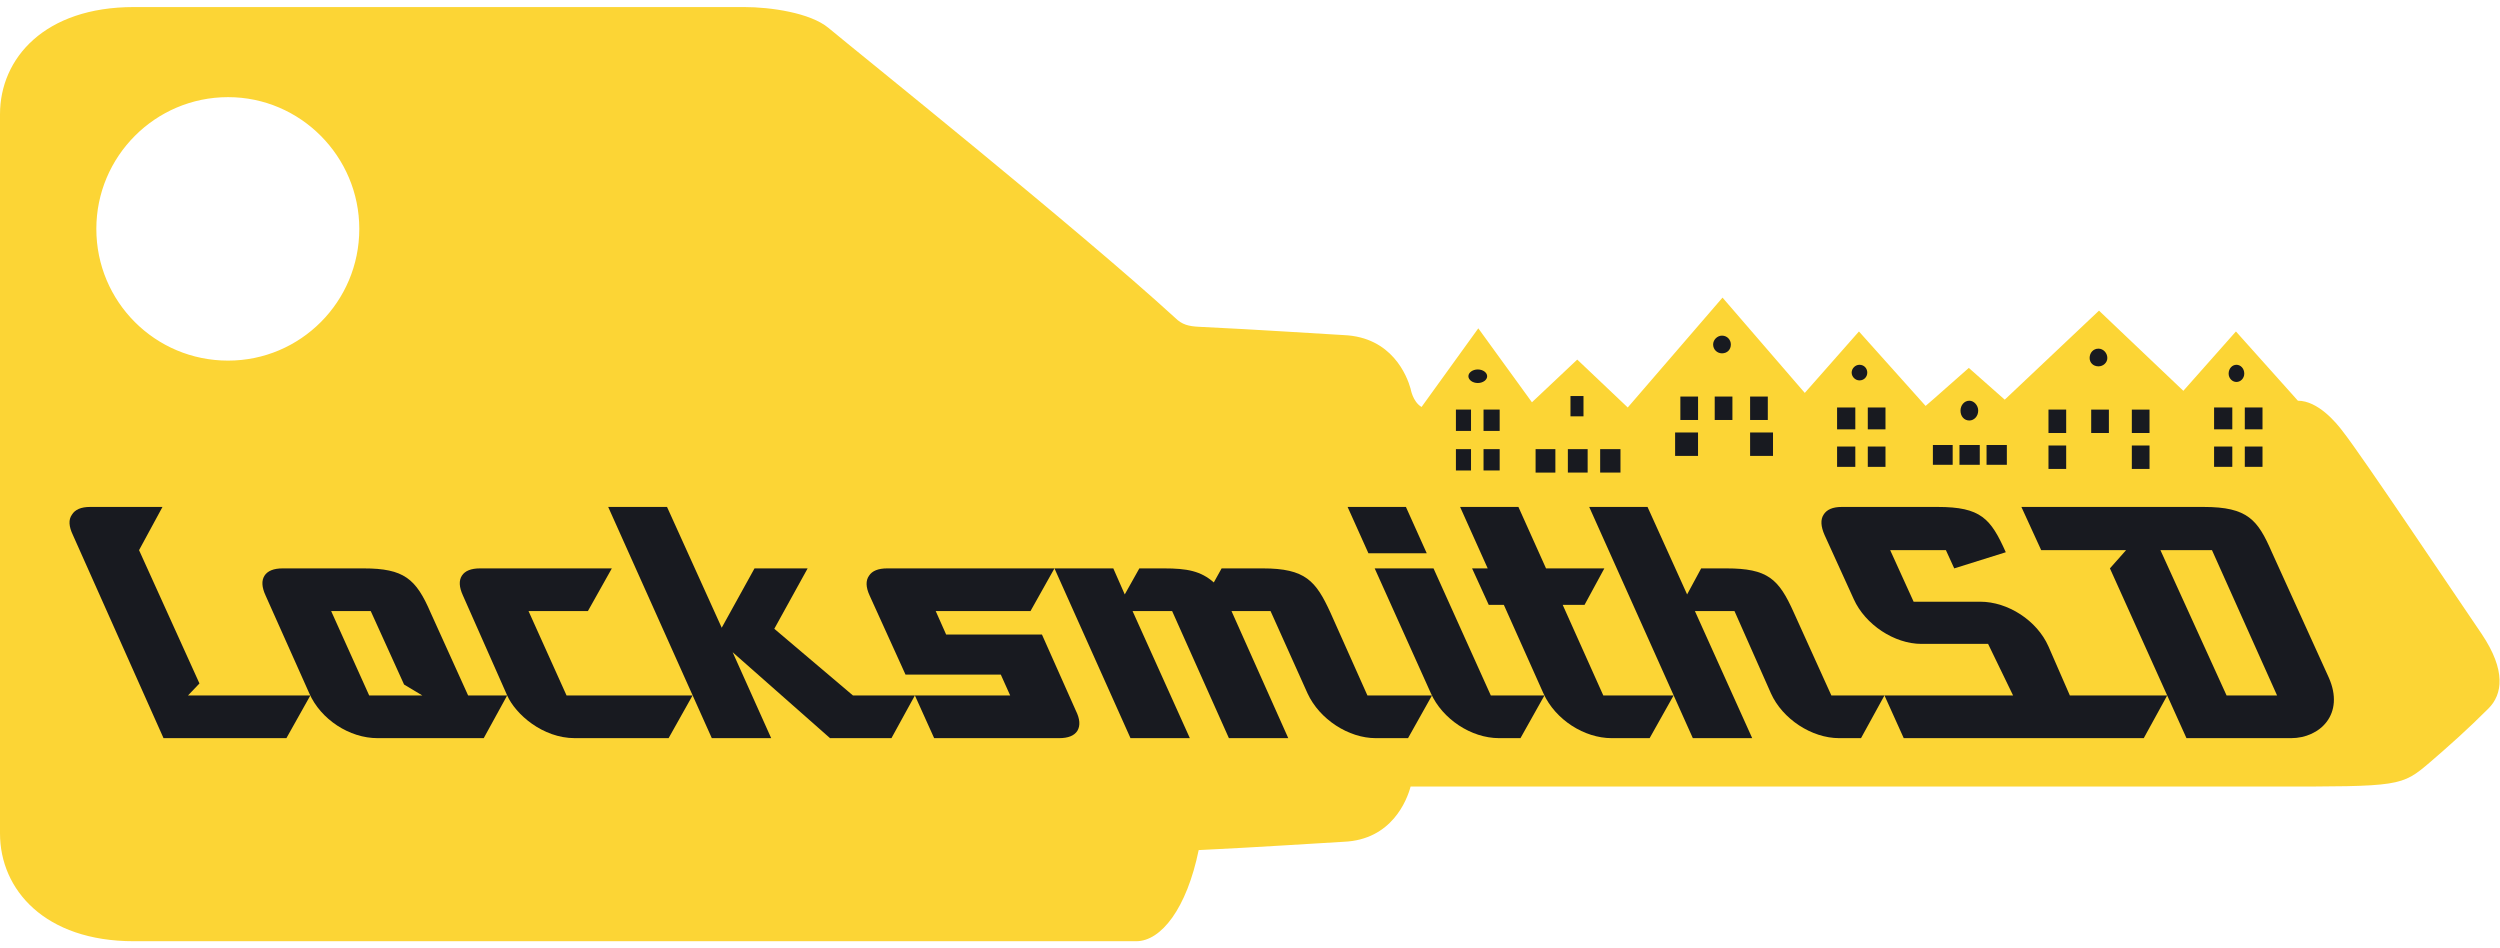 <?xml version="1.0" encoding="UTF-8"?>
<svg xmlns="http://www.w3.org/2000/svg" width="174" height="66" viewBox="0 0 174 66" fill="none">
  <path fill-rule="evenodd" clip-rule="evenodd" d="M173.199 49.309C171.713 50.795 170.444 51.918 169.14 53.042C167.146 54.745 167.074 54.745 158.122 54.745H98.178C97.925 55.687 96.874 58.442 93.54 58.587C90.966 58.731 87.922 58.949 83.428 59.166C82.595 63.225 80.819 65.509 79.079 65.509C75.02 65.509 9.314 65.509 9.314 65.509C3.117 65.509 0 61.921 0 58.007V7.957C0 4.043 3.117 0.491 9.314 0.491H51.789C53.638 0.491 56.392 0.89 57.66 1.941C59.654 3.608 75.02 15.93 81.797 22.128C82.268 22.599 82.74 22.707 83.428 22.744C87.922 22.961 90.966 23.178 93.54 23.323C96.874 23.468 97.925 26.15 98.178 27.056C98.178 27.056 98.323 27.962 98.94 28.325L102.89 22.852L106.623 27.999L109.776 25.027L113.291 28.361L119.887 20.714L125.613 27.346L129.383 23.07L134.021 28.252C134.493 27.854 133.985 28.289 137.029 25.607L139.53 27.817L146.09 21.62L151.961 27.201L155.621 23.07L159.934 27.89C161.311 27.89 162.58 29.376 163.087 30.064C164.392 31.732 170.336 40.611 172.727 44.126C174.431 46.663 174.177 48.33 173.199 49.309ZM25.007 15.93C25.007 10.893 20.911 6.761 15.874 6.761C10.8 6.761 6.705 10.893 6.705 15.93C6.705 21.004 10.8 25.099 15.874 25.099C20.911 25.099 25.007 21.004 25.007 15.93Z" fill="#FCD535"></path>
  <path d="M156.238 32.492H157.47V31.079H156.238V32.492Z" fill="#181A20"></path>
  <path d="M156.238 28.361C156.238 28.905 156.238 29.303 156.238 29.883H157.47V28.361C156.999 28.361 156.709 28.361 156.238 28.361Z" fill="#181A20"></path>
  <path d="M155.657 25.389C155.367 25.389 155.113 25.643 155.113 26.005C155.113 26.331 155.367 26.585 155.657 26.585C155.947 26.585 156.201 26.331 156.201 26.005C156.201 25.643 155.947 25.389 155.657 25.389Z" fill="#181A20"></path>
  <path d="M154.1 32.492H155.368V31.079H154.1V32.492Z" fill="#181A20"></path>
  <path d="M154.1 29.883H155.368C155.368 29.231 155.368 28.977 155.368 28.361H154.1C154.1 28.941 154.1 28.615 154.1 29.883Z" fill="#181A20"></path>
  <path d="M148.375 32.638H149.607V31.007H148.375V32.638Z" fill="#181A20"></path>
  <path d="M148.375 30.137H149.607C149.607 29.557 149.607 29.086 149.607 28.506H148.375C148.375 29.448 148.375 29.231 148.375 30.137Z" fill="#181A20"></path>
  <path d="M145.547 30.137H146.779C146.779 29.485 146.779 29.195 146.779 28.506H145.547V30.137Z" fill="#181A20"></path>
  <path d="M146.054 25.498C146.38 25.498 146.67 25.244 146.67 24.918C146.67 24.556 146.38 24.266 146.054 24.266C145.691 24.266 145.438 24.556 145.438 24.918C145.438 25.244 145.691 25.498 146.054 25.498Z" fill="#181A20"></path>
  <path d="M142.574 32.638H143.806V31.007H142.574V32.638Z" fill="#181A20"></path>
  <path d="M142.574 30.137H143.806V28.506H142.574V30.137Z" fill="#181A20"></path>
  <path d="M138.264 30.971C138.264 31.514 138.264 30.246 138.264 32.348H139.677V30.971C138.88 30.971 138.626 30.971 138.264 30.971Z" fill="#181A20"></path>
  <path d="M136.379 32.348H137.792C137.792 31.84 137.792 31.478 137.792 30.971H136.379C136.379 31.514 136.379 31.877 136.379 32.348Z" fill="#181A20"></path>
  <path d="M137.067 29.267C137.393 29.267 137.683 28.977 137.683 28.578C137.683 28.216 137.393 27.89 137.067 27.89C136.705 27.89 136.451 28.216 136.451 28.578C136.451 28.977 136.705 29.267 137.067 29.267Z" fill="#181A20"></path>
  <path d="M134.529 30.971C134.529 31.768 134.529 31.587 134.529 32.348H135.906C135.906 31.369 135.906 31.478 135.906 30.971C135.725 30.971 134.638 30.971 134.529 30.971Z" fill="#181A20"></path>
  <path d="M129.998 32.492H131.23C131.23 32.021 131.23 31.587 131.23 31.079H129.998C129.998 31.587 129.998 32.021 129.998 32.492Z" fill="#181A20"></path>
  <path d="M129.998 29.883H131.23V28.361H129.998V29.883Z" fill="#181A20"></path>
  <path d="M129.419 25.389C129.129 25.389 128.875 25.643 128.875 25.933C128.875 26.223 129.129 26.476 129.419 26.476C129.745 26.476 129.962 26.223 129.962 25.933C129.962 25.643 129.745 25.389 129.419 25.389Z" fill="#181A20"></path>
  <path d="M127.861 32.492H129.13C129.13 31.985 129.13 31.913 129.13 31.079H127.861C127.861 31.623 127.861 31.985 127.861 32.492Z" fill="#181A20"></path>
  <path d="M127.861 29.883H129.13V28.361H127.861V29.883Z" fill="#181A20"></path>
  <path d="M121.807 31.731H123.401V30.101H121.807V31.731Z" fill="#181A20"></path>
  <path d="M123.039 27.6H121.807V29.231H123.039V27.6Z" fill="#181A20"></path>
  <path d="M119.344 29.231H120.576V27.6H119.344V29.231Z" fill="#181A20"></path>
  <path d="M119.85 24.592C120.213 24.592 120.467 24.338 120.467 23.976C120.467 23.649 120.213 23.36 119.85 23.36C119.524 23.36 119.234 23.649 119.234 23.976C119.234 24.338 119.524 24.592 119.85 24.592Z" fill="#181A20"></path>
  <path d="M116.588 31.731H118.183V30.101H116.588V31.731Z" fill="#181A20"></path>
  <path d="M116.953 29.231H118.185V27.6H116.953V29.231Z" fill="#181A20"></path>
  <path d="M111.371 32.891H112.785V31.26H111.371V32.891Z" fill="#181A20"></path>
  <path d="M109.123 32.891H110.5V31.26H109.123V32.891Z" fill="#181A20"></path>
  <path d="M110.211 27.564H109.305V28.977H110.211V27.564Z" fill="#181A20"></path>
  <path d="M106.877 32.891C107.384 32.891 107.747 32.891 108.254 32.891V31.26H106.877C106.877 33.616 106.877 32.384 106.877 32.891Z" fill="#181A20"></path>
  <path d="M103.254 32.746H104.377C104.377 32.203 104.377 31.804 104.377 31.26H103.254C103.254 31.84 103.254 32.203 103.254 32.746Z" fill="#181A20"></path>
  <path d="M103.254 29.992H104.377V28.506H103.254V29.992Z" fill="#181A20"></path>
  <path d="M103.506 26.186C103.506 25.933 103.216 25.715 102.854 25.715C102.491 25.715 102.201 25.933 102.201 26.186C102.201 26.44 102.491 26.658 102.854 26.658C103.216 26.658 103.506 26.44 103.506 26.186Z" fill="#181A20"></path>
  <path d="M101.332 32.746H102.383V31.26H101.332V32.746Z" fill="#181A20"></path>
  <path d="M101.332 29.992H102.383V28.506H101.332V29.992Z" fill="#181A20"></path>
  <path d="M104.339 51.375C102.382 51.375 100.389 50.034 99.592 48.258L95.678 39.56H99.773L103.76 48.403H107.492L105.825 51.375H104.339Z" fill="#181A20"></path>
  <path d="M95.243 38.509L93.793 35.283H97.852L99.302 38.509H95.243Z" fill="#181A20"></path>
  <path d="M112.169 51.375C110.285 51.375 108.255 50.106 107.422 48.258L104.667 42.097H103.616L102.457 39.56H103.544L101.623 35.283H105.682L107.603 39.56H111.662L110.285 42.097H108.763L111.589 48.403H116.482L114.815 51.375H112.169Z" fill="#181A20"></path>
  <path d="M11.381 51.375L5.075 37.24C4.785 36.636 4.761 36.165 5.003 35.827C5.22 35.465 5.643 35.283 6.271 35.283H11.309L9.678 38.291L13.882 47.569L13.085 48.403H21.601L19.934 51.375H11.381Z" fill="#181A20"></path>
  <path d="M35.3 48.403L32.219 41.444C31.953 40.864 31.929 40.405 32.147 40.067C32.364 39.729 32.787 39.56 33.415 39.56H42.584L40.917 42.532H36.786L39.431 48.403H48.202L46.535 51.375H40.011C37.764 51.375 35.88 49.708 35.3 48.403Z" fill="#181A20"></path>
  <path fill-rule="evenodd" clip-rule="evenodd" d="M35.299 48.403L33.668 51.375H26.275C24.318 51.375 22.325 50.07 21.527 48.258L18.483 41.444C18.217 40.864 18.193 40.405 18.41 40.067C18.628 39.729 19.051 39.56 19.679 39.56H25.296C28.123 39.56 28.957 40.285 29.971 42.64L32.581 48.403H35.299ZM29.392 48.403L28.123 47.642L25.804 42.532H23.049L25.695 48.403H29.392Z" fill="#181A20"></path>
  <path d="M49.542 51.375L42.33 35.283H46.425L50.231 43.691L52.514 39.56H56.211L53.891 43.764L59.364 48.403H63.676L62.045 51.375H57.769L50.992 45.395L53.674 51.375H49.542Z" fill="#181A20"></path>
  <path d="M65.017 51.375L63.676 48.403H70.308L69.656 46.953H63.024L60.523 41.444C60.258 40.864 60.245 40.405 60.487 40.067C60.705 39.729 61.127 39.56 61.755 39.56H73.389L71.722 42.532H65.126L65.851 44.163H72.519L74.875 49.454C75.165 50.034 75.201 50.505 74.984 50.867C74.766 51.206 74.343 51.375 73.715 51.375H65.017Z" fill="#181A20"></path>
  <path d="M78.682 51.375L73.391 39.56H77.486L78.283 41.372L79.298 39.56H81.001C82.632 39.56 83.575 39.741 84.481 40.538L85.024 39.56H87.887C90.859 39.56 91.584 40.43 92.599 42.64L95.172 48.403H99.666L97.999 51.375H95.752C93.867 51.375 91.838 50.07 91.004 48.258L88.431 42.532H85.713L89.663 51.375H85.532L81.581 42.532H78.827L82.813 51.375H78.682Z" fill="#181A20"></path>
  <path d="M117.821 51.375L110.609 35.283H114.668L117.423 41.372L118.401 39.56H120.141C123.04 39.56 123.801 40.285 124.852 42.64L127.462 48.403H131.158L129.527 51.375H128.005C126.085 51.375 124.055 50.034 123.258 48.258L120.721 42.532H117.966L121.953 51.375H117.821Z" fill="#181A20"></path>
  <path fill-rule="evenodd" clip-rule="evenodd" d="M159.463 51.375H152.178L150.837 48.403L146.851 39.56L147.974 38.291H142.067L140.689 35.283H153.374C156.455 35.283 157.143 36.189 158.122 38.436L162.072 47.134C163.232 49.708 161.456 51.375 159.463 51.375ZM158.484 48.403L153.954 38.291H150.366L154.969 48.403H158.484Z" fill="#181A20"></path>
  <path d="M129.02 41.698L126.991 37.24C126.725 36.636 126.701 36.165 126.918 35.827C127.136 35.465 127.559 35.283 128.187 35.283H134.855C137.863 35.283 138.552 36.081 139.603 38.436L136.015 39.56L135.435 38.291H131.557L133.188 41.879H137.827C139.748 41.879 141.777 43.184 142.575 44.996L144.061 48.403H150.838L149.207 51.374H132.499L131.159 48.403H140.11L138.371 44.815H133.732C131.847 44.815 129.818 43.474 129.02 41.698Z" fill="#181A20"></path>
</svg>
